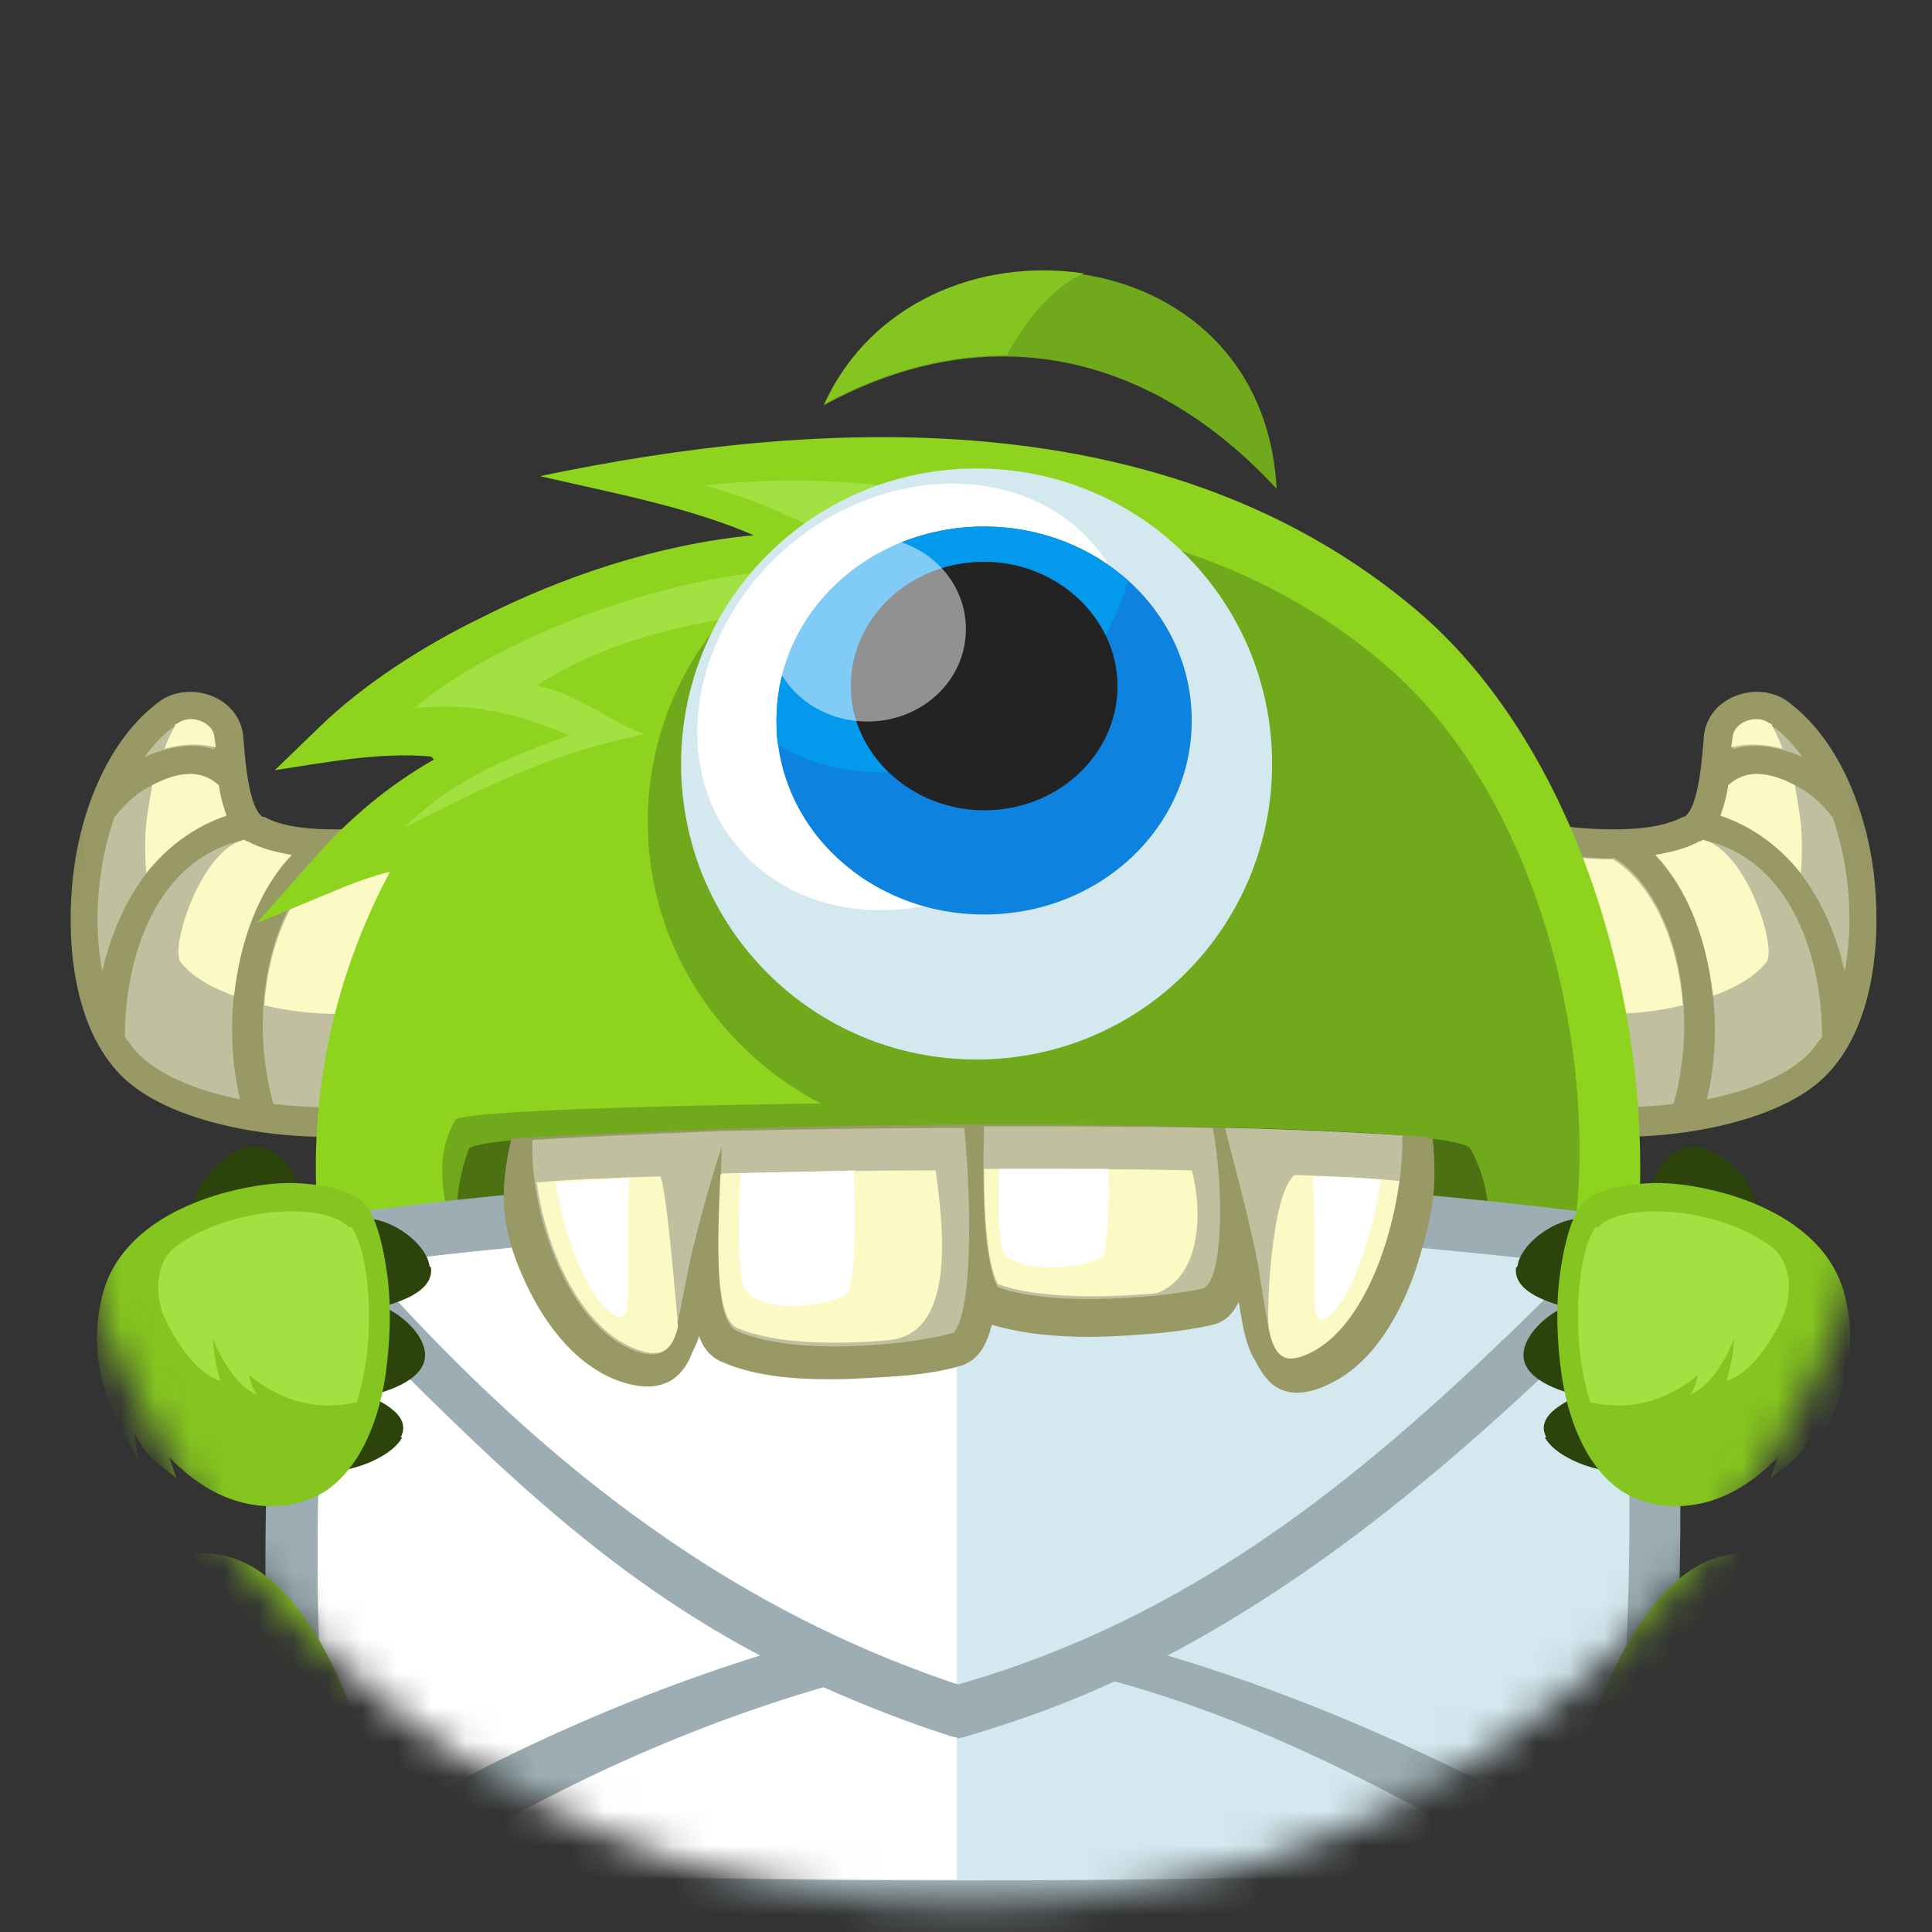 <svg width="56" height="56" viewBox="0 0 56 56" fill="none" xmlns="http://www.w3.org/2000/svg">
<rect x="0" y="0" width="56" height="56" fill="#333333" stroke="none"/>
<mask id="mask0" mask-type="alpha" maskUnits="userSpaceOnUse" x="0" y="0" width="56" height="56">
<circle cx="28.123" cy="28.123" r="27.172" fill="#C4C4C4"/>
</mask>
<g mask="url(#mask0)">
<path d="M48.82 23.677C49.26 23.413 49.348 21.788 49.392 21.305C49.524 20.207 50.885 19.724 51.764 20.294C53.302 21.393 54.092 23.502 54.311 25.302C54.531 27.147 54.355 29.607 53.038 31.056C51.632 32.638 48.074 33.121 45.966 32.901C45.395 32.857 44.868 32.725 44.34 32.638L43.33 23.589L44.429 23.809C45.527 24.028 47.767 24.248 48.778 23.677H48.82Z" fill="#999966"/>
<path d="M52.243 21.939C51.98 21.587 51.672 21.236 51.321 21.017C50.97 20.753 50.311 20.973 50.266 21.412L50.223 21.719C50.882 21.5 51.629 21.675 52.243 21.939ZM53.474 28.133C53.737 26.727 53.605 25.101 53.122 23.696C52.771 23.257 52.419 22.906 51.76 22.642C50.925 22.29 50.486 22.422 50.092 22.774C50.048 23.125 49.959 23.389 49.872 23.652C52.156 24.399 53.123 26.595 53.474 28.176V28.133H53.474ZM46.797 24.882C46.006 24.882 45.172 24.794 44.337 24.618L45.127 31.91C46.183 32.13 47.411 32.13 48.509 31.998C49.3 29.187 48.509 25.892 46.753 24.838L46.797 24.882ZM49.257 24.399C48.95 24.574 48.509 24.706 47.983 24.794C49.564 26.463 50.047 29.494 49.475 31.866C50.793 31.603 51.891 31.119 52.462 30.504C52.594 30.372 52.682 30.197 52.814 30.065C52.814 27.561 51.804 24.882 49.388 24.355C49.343 24.399 49.343 24.399 49.299 24.399H49.257Z" fill="#C0C0A0"/>
<path d="M48.818 29.128C47.763 29.392 46.622 29.436 45.786 29.348C45.435 29.304 45.127 29.26 44.82 29.172L44.293 24.648C45.127 24.823 45.963 24.911 46.753 24.911C47.895 25.614 48.643 27.283 48.775 29.128H48.818ZM52.025 22.759C52.067 23.023 52.112 23.286 52.156 23.549C52.244 24.077 52.244 24.692 52.2 25.307C51.628 24.604 50.882 23.989 49.872 23.638C49.959 23.374 50.048 23.11 50.092 22.759C50.442 22.451 50.925 22.276 51.76 22.628C51.849 22.671 51.936 22.715 52.025 22.759ZM51.365 21.046C51.498 21.266 51.584 21.485 51.673 21.705C51.19 21.573 50.707 21.529 50.179 21.661L50.223 21.354C50.266 20.914 50.925 20.694 51.278 20.958L51.366 21.002V21.046H51.365ZM49.257 24.385C48.95 24.56 48.509 24.692 47.983 24.779C48.95 25.79 49.475 27.283 49.652 28.865C50.266 28.645 50.838 28.338 51.19 27.899C51.541 27.547 50.618 24.604 49.345 24.341C49.3 24.385 49.3 24.385 49.257 24.385Z" fill="#FBFAC4"/>
<path d="M7.618 23.677C7.178 23.413 7.091 21.788 7.046 21.305C6.914 20.207 5.552 19.724 4.674 20.294C3.136 21.393 2.346 23.502 2.127 25.302C1.907 27.147 2.083 29.607 3.4 31.056C4.806 32.638 8.364 33.121 10.472 32.901C11.043 32.857 11.57 32.725 12.098 32.638L13.108 23.589L12.009 23.809C10.911 24.028 8.671 24.248 7.66 23.677H7.618Z" fill="#999966"/>
<path d="M4.191 21.939C4.454 21.587 4.762 21.236 5.113 21.017C5.465 20.753 6.123 20.973 6.168 21.412L6.211 21.719C5.552 21.5 4.805 21.675 4.191 21.939ZM2.96 28.133C2.697 26.727 2.829 25.101 3.312 23.696C3.663 23.257 4.015 22.906 4.674 22.642C5.509 22.29 5.948 22.422 6.342 22.774C6.386 23.125 6.475 23.389 6.562 23.652C4.278 24.399 3.312 26.595 2.96 28.176V28.133H2.96ZM9.638 24.882C10.428 24.882 11.263 24.794 12.097 24.618L11.307 31.91C10.251 32.13 9.022 32.13 7.924 31.998C7.134 29.187 7.924 25.892 9.681 24.838L9.638 24.882ZM7.178 24.399C7.485 24.574 7.925 24.706 8.451 24.794C6.87 26.463 6.387 29.494 6.959 31.866C5.641 31.603 4.543 31.119 3.971 30.504C3.839 30.372 3.752 30.197 3.62 30.065C3.62 27.561 4.63 24.882 7.046 24.355C7.09 24.399 7.09 24.399 7.135 24.399H7.178Z" fill="#C0C0A0"/>
<path d="M7.619 29.128C8.673 29.392 9.815 29.436 10.65 29.348C11.001 29.304 11.308 29.26 11.616 29.172L12.143 24.648C11.308 24.823 10.474 24.911 9.683 24.911C8.541 25.614 7.794 27.283 7.662 29.128H7.619ZM4.412 22.759C4.369 23.023 4.325 23.286 4.28 23.549C4.193 24.077 4.193 24.692 4.237 25.307C4.808 24.604 5.554 23.989 6.564 23.638C6.477 23.374 6.389 23.11 6.344 22.759C5.994 22.451 5.511 22.276 4.676 22.628C4.588 22.671 4.5 22.715 4.412 22.759ZM5.071 21.046C4.939 21.266 4.852 21.485 4.763 21.705C5.246 21.573 5.73 21.529 6.257 21.661L6.213 21.354C6.17 20.914 5.511 20.694 5.159 20.958L5.07 21.002V21.046H5.071ZM7.179 24.385C7.487 24.56 7.927 24.692 8.453 24.779C7.487 25.79 6.96 27.283 6.784 28.865C6.17 28.645 5.598 28.338 5.246 27.899C4.895 27.547 5.818 24.604 7.091 24.341C7.135 24.385 7.135 24.385 7.179 24.385Z" fill="#FBFAC4"/>
<path d="M12.491 21.927C10.954 21.795 9.46 22.103 7.967 22.323L9.285 21.048C10.559 19.819 12.272 18.72 13.898 17.93C16.313 16.7 19.081 15.778 21.848 15.514C19.914 14.679 17.718 14.284 15.655 13.801C23.606 12.132 33.795 11.517 41.087 17.71C45.261 21.268 47.544 27.857 47.544 33.831C47.544 56.365 9.154 56.365 9.154 33.831C9.154 30.8 9.9 27.901 11.306 25.265C10.78 25.397 10.296 25.573 9.768 25.793L7.441 26.759L9.109 24.87C10.12 23.728 11.262 22.762 12.58 22.015L12.491 21.927Z" fill="#8ED41E"/>
<path d="M29.711 14.985C33.445 15.424 37.09 16.654 40.12 19.245C43.81 22.364 45.787 28.162 45.787 33.389C45.787 42.964 37.88 47.929 29.711 48.192V14.985H29.711Z" fill="#70A91B"/>
<path d="M15.566 19.869C18.465 17.936 23.209 17.321 28.92 17.629C27.91 16.443 26.987 15.696 25.626 15.037C28.217 14.949 30.281 15.52 35.42 17.277C30.985 14.685 25.539 13.5 20.442 14.071C22.287 14.598 24.044 15.432 25.669 16.53C20.442 15.96 14.424 18.463 12.008 20.528C13.59 20.352 14.995 20.659 16.489 21.318C14.381 22.065 13.019 22.724 11.7 23.998C13.984 22.855 15.786 21.889 18.685 21.274C17.543 20.879 16.928 20.176 15.566 19.869Z" fill="#A1E141"/>
<path d="M28.306 14.545C33.578 14.545 37.838 18.674 37.838 23.814C37.838 28.909 33.578 33.082 28.306 33.082C23.036 33.082 18.776 28.953 18.776 23.814C18.775 18.718 23.036 14.545 28.306 14.545Z" fill="#70A91B"/>
<path d="M13.197 32.462C13.504 31.89 42.407 31.671 42.978 32.462C43.988 33.779 43.418 35.053 42.978 36.151H13.197C12.933 34.965 12.494 33.692 13.197 32.462Z" fill="#70A91B"/>
<path d="M13.592 33.302C13.899 32.555 42.055 32.248 42.626 33.302C43.592 35.102 43.021 36.859 42.626 38.353H13.592C13.328 36.728 12.933 35.015 13.592 33.302Z" fill="#4B7113"/>
<path d="M37.004 14.169C36.608 6.658 26.505 5.867 23.87 11.753C28.526 9.205 33.269 10.128 37.004 14.169Z" fill="#70A91B"/>
<path d="M31.38 7.921C28.438 7.481 25.231 8.756 23.914 11.698C25.67 10.732 27.472 10.293 29.184 10.293C29.536 9.634 30.371 8.36 31.425 7.921H31.38Z" fill="#85C51F"/>
<path d="M28.306 13.579C33.05 13.579 36.872 17.4 36.872 22.144C36.872 26.888 33.05 30.71 28.306 30.71C23.564 30.71 19.742 26.888 19.742 22.144C19.742 17.4 23.563 13.579 28.306 13.579Z" fill="#D3E8EF"/>
<path d="M22.904 15.786C25.759 13.414 29.757 13.414 31.777 15.874C33.797 18.29 33.095 22.199 30.239 24.615C27.384 26.987 23.387 26.987 21.366 24.527C19.346 22.111 20.049 18.202 22.904 15.786Z" fill="white"/>
<path d="M28.525 15.262C31.863 15.262 34.543 17.766 34.543 20.884C34.543 24.003 31.862 26.507 28.525 26.507C25.188 26.507 22.507 24.003 22.507 20.884C22.507 17.766 25.187 15.262 28.525 15.262Z" fill="#0D82DF"/>
<path d="M28.525 15.262C30.15 15.262 31.644 15.877 32.698 16.843C32.303 18.205 31.468 19.567 30.238 20.621C27.866 22.597 24.704 22.905 22.551 21.587C22.507 21.367 22.507 21.148 22.507 20.884C22.507 17.766 25.187 15.262 28.525 15.262Z" fill="#0399ED"/>
<path d="M28.526 16.283C30.634 16.283 32.391 17.909 32.391 19.885C32.391 21.862 30.678 23.487 28.526 23.487C26.418 23.487 24.661 21.862 24.661 19.885C24.661 17.909 26.373 16.283 28.526 16.283Z" fill="#232323"/>
<path d="M25.142 15.555C26.724 15.555 27.997 16.741 27.997 18.234C27.997 19.728 26.724 20.914 25.142 20.914C23.561 20.914 22.288 19.728 22.288 18.234C22.288 16.741 23.561 15.555 25.142 15.555Z" fill="white" fill-opacity="0.5"/>
<path d="M8.32 35.416C21.586 33.439 34.896 33.615 48.161 35.416C49.128 42.355 48.6 48.945 48.161 55.577C34.896 56.104 21.586 56.193 8.32 55.577C7.529 48.857 7.442 42.136 8.32 35.416Z" fill="#9CAEB3"/>
<path d="M12.141 54.225C22.903 54.62 33.621 54.577 44.382 54.225C40.517 52.029 36.651 49.922 32.303 48.735C30.896 49.394 29.404 49.922 27.91 50.36C27.691 50.404 27.691 50.404 27.471 50.36C26.241 49.965 25.011 49.482 23.825 48.955C19.608 50.184 15.786 51.986 12.097 54.27L12.141 54.225ZM9.593 37.709C9.022 43.025 9.11 48.383 9.682 53.698C13.547 51.283 17.676 49.35 22.024 47.988C17.017 45.353 13.502 41.575 9.593 37.709ZM45.787 36.656C34.06 35.249 22.288 35.117 10.56 36.656C15.392 42.057 20.708 46.495 27.779 48.822C35.29 46.671 40.473 41.97 45.787 36.656ZM46.798 53.698C47.15 48.383 47.501 43.069 46.93 37.754C42.977 41.663 38.76 45.397 33.84 47.987C38.409 49.349 42.67 51.371 46.843 53.698H46.798V53.698Z" fill="#D3E8EF"/>
<path d="M12.141 54.22C17.324 54.395 22.506 54.483 27.735 54.483V50.355C27.691 50.355 27.647 50.355 27.515 50.31C26.285 49.916 25.056 49.432 23.869 48.905C19.652 50.135 15.831 51.935 12.141 54.22ZM9.593 37.703C9.022 43.019 9.11 48.377 9.682 53.692C13.547 51.277 17.676 49.344 22.024 47.983C17.017 45.347 13.502 41.569 9.593 37.703ZM27.735 35.551C21.98 35.551 16.27 35.902 10.56 36.65C15.348 42.053 20.708 46.445 27.735 48.816V35.551Z" fill="white"/>
<path d="M20.268 38.706C20.225 38.881 20.137 39.058 20.05 39.233C19.961 39.496 19.785 39.759 19.566 39.935C19.039 40.33 18.381 40.199 17.808 39.979C16.535 39.452 15.657 38.178 15.129 36.948C14.514 35.541 14.47 34.532 14.821 32.995C23.694 32.512 32.787 32.424 41.396 32.951V32.995H41.529C41.661 34.488 41.529 35.103 41.178 36.334C40.782 37.739 39.947 39.452 38.542 40.11C38.014 40.375 37.4 40.506 36.916 40.154C36.697 39.979 36.522 39.715 36.389 39.452C36.082 38.969 35.995 38.267 35.907 37.739C35.731 38.09 35.511 38.31 35.16 38.397C34.589 38.529 33.93 38.616 33.359 38.661C32.788 38.705 32.174 38.75 31.558 38.75C30.635 38.75 29.625 38.661 28.747 38.398C28.616 38.926 28.396 39.407 27.869 39.583C27.298 39.759 26.595 39.847 25.98 39.892C25.321 39.935 24.662 39.979 24.047 39.979C23.037 39.979 21.895 39.892 20.973 39.496C20.621 39.364 20.4 39.101 20.27 38.75V38.706H20.268Z" fill="#999966"/>
<path d="M35.157 32.694C35.509 34.67 35.42 37.218 34.849 37.35C33.971 37.57 30.588 37.922 28.92 37.307C28.48 36.472 28.48 34.364 28.524 32.651C30.808 32.65 33.092 32.65 35.157 32.694ZM20.969 33.089C20.662 34.012 20.354 35.066 20.047 36.34C19.871 37.131 19.739 37.922 19.607 38.492C19.431 39.282 19.036 39.415 18.289 39.107C16.356 38.273 15.347 35.023 15.434 33.045C16.752 32.957 18.729 32.87 20.968 32.782C23.121 32.738 25.537 32.694 27.953 32.694C28.172 35.11 28.172 38.009 27.646 38.623C26.722 38.932 23.121 39.371 21.363 38.58C20.572 38.229 20.88 35.286 20.924 33.134L20.969 33.089ZM35.509 32.694C35.771 33.748 36.079 34.846 36.386 36.252C36.562 37.13 36.651 37.966 36.782 38.536C36.958 39.414 37.309 39.546 38.011 39.195C39.725 38.316 40.692 35.065 40.647 32.914C39.374 32.826 37.573 32.738 35.509 32.694Z" fill="#C0C0A0"/>
<path d="M28.525 33.881C30.59 33.881 32.655 33.881 34.543 33.925C34.851 35.023 34.851 37 33.532 37.483C32.127 37.615 30.106 37.658 28.921 37.219C28.614 36.604 28.525 35.242 28.525 33.881ZM20.926 34.013C22.815 33.969 24.968 33.925 27.12 33.925C27.338 35.506 27.734 38.669 25.758 38.844C24.308 38.976 22.508 38.976 21.365 38.493C20.707 38.186 20.794 35.99 20.882 34.057L20.926 34.013ZM15.524 34.276C16.446 34.188 17.675 34.144 19.124 34.1C19.3 34.1 19.652 38.449 19.652 38.449C19.476 39.24 19.081 39.372 18.334 39.064C16.796 38.406 15.83 36.208 15.566 34.32L15.524 34.276ZM36.783 38.537C36.959 39.415 37.311 39.547 38.013 39.196C39.419 38.493 40.297 36.209 40.561 34.233C39.727 34.144 38.717 34.101 37.529 34.057C36.827 34.584 36.695 38.23 36.783 38.537Z" fill="#FBFAC4"/>
<path d="M24.748 33.969C24.837 35.683 24.748 37.395 24.529 37.526C24.091 37.791 22.465 38.142 21.675 37.483C21.366 37.264 21.41 35.594 21.455 34.013C22.509 33.969 23.607 33.969 24.793 33.925L24.748 33.969ZM32.128 33.925C32.172 35.199 32.084 36.385 31.908 36.472C31.513 36.691 29.975 36.956 29.185 36.428C28.922 36.253 28.921 35.066 28.965 33.881H32.129V33.925H32.128ZM18.247 34.144C18.203 34.627 18.203 35.199 18.203 35.77V37.526C18.203 38.186 18.028 38.317 17.676 38.01C16.974 37.483 16.358 35.814 16.095 34.276C16.71 34.232 17.457 34.188 18.247 34.144ZM40.034 34.188C39.462 34.144 38.804 34.1 38.057 34.1C38.057 34.583 38.102 35.11 38.102 35.682V37.571C38.102 38.274 38.233 38.406 38.585 38.098C39.2 37.526 39.771 35.858 40.034 34.188Z" fill="white"/>
<path d="M10.957 54.575C10.473 56.772 8.276 58.221 6.081 58.133C3.05 58.001 -1.65 54.663 -1.562 51.369C-1.519 49.524 -0.157 47.854 1.249 46.801C2.611 45.745 4.894 44.648 6.652 45.131C8.409 45.615 9.638 48.031 10.21 49.611C10.736 50.973 11.264 53.127 10.912 54.576H10.957V54.575Z" fill="#85C51F"/>
<path d="M10.209 54.353C10.252 54.089 10.297 53.825 10.297 53.518C9.726 51.102 8.364 48.335 6.827 47.896C4.455 47.192 -0.333 50.356 -0.07 53.606C1.248 55.627 4.06 57.296 6.08 57.383C7.924 57.471 9.813 56.241 10.209 54.396V54.353H10.209Z" fill="#70A91B"/>
<path d="M8.013 51.893C8.627 50.663 7.619 48.511 6.08 48.686C4.455 48.906 0.941 51.322 0.941 53.211C0.941 54.397 2.566 55.232 4.279 54.749C5.553 54.397 7.53 52.904 8.013 51.893ZM9.375 54.968C9.682 54.221 9.243 52.904 8.364 53.035C7.442 53.211 5.245 54.792 5.334 55.67C5.377 56.374 6.607 56.989 7.574 56.637C8.276 56.374 9.111 55.583 9.375 54.968Z" fill="#5D8D17"/>
<path d="M5.597 46.167C5.641 46.958 4.104 47.659 3.489 47.089C2.962 46.078 3.095 44.849 3.533 44.585C4.016 44.322 5.203 44.805 5.597 46.167Z" fill="#2C440C"/>
<path d="M2.611 47.625C2.785 48.502 1.6 49.25 1.028 48.855C0.282 48.108 0.019 46.79 0.369 46.483C0.721 46.175 1.995 46.659 2.611 47.625Z" fill="#2C440C"/>
<path d="M11.614 41.663C11.966 41.004 11 40.563 10.209 40.256C9.417 39.993 9.023 39.993 8.716 40.652C8.364 41.311 8.188 42.321 9.023 42.584C9.813 42.848 11.307 42.321 11.659 41.662H11.614V41.663Z" fill="#2C440C"/>
<path d="M12.317 39.191C12.405 39.938 11.35 40.333 10.473 40.509C9.638 40.685 9.286 40.596 9.199 39.85C9.11 39.102 9.331 37.917 10.209 37.742C11.043 37.566 12.229 38.444 12.317 39.191Z" fill="#2C440C"/>
<path d="M12.492 36.745C12.582 37.448 11.526 37.801 10.649 37.976C9.814 38.151 9.462 38.064 9.375 37.317C9.286 36.614 9.506 35.516 10.341 35.34C11.176 35.164 12.361 35.999 12.45 36.701L12.492 36.745Z" fill="#2C440C"/>
<path d="M5.598 35.118C5.73 35.69 6.828 35.557 7.663 35.383C8.497 35.163 8.805 34.987 8.629 34.416C8.497 33.845 7.97 33.054 7.137 33.274C6.302 33.493 5.467 34.548 5.598 35.163V35.118Z" fill="#2C440C"/>
<path d="M4.851 42.093L5.114 42.84L4.543 42.401C4.279 42.181 4.06 41.873 3.884 41.522C3.927 41.873 3.972 42.094 4.06 42.401C3.226 41.039 2.478 39.546 2.961 37.569C3.401 35.768 5.202 34.933 6.476 34.582C7.267 34.363 8.144 34.231 8.935 34.319C9.418 34.363 10.253 34.494 10.604 34.933C10.956 35.374 11.132 36.295 11.219 36.91C11.351 37.877 11.308 38.887 11.176 39.853C11.044 40.731 10.781 41.566 10.341 42.269C9.99 42.796 9.594 43.191 9.068 43.412C8.452 43.675 7.837 43.719 7.178 43.587C6.3 43.412 5.509 42.884 4.806 42.137L4.851 42.093Z" fill="#85C51F"/>
<path d="M10.165 35.545C10.693 36.161 10.956 38.753 10.341 40.641C10.165 40.686 9.945 40.729 9.727 40.729C8.76 40.818 7.837 40.379 7.222 39.851C7.266 40.115 7.354 40.29 7.442 40.422C6.915 40.204 6.476 39.544 6.168 38.797C6.211 39.412 6.3 39.676 6.387 40.028C5.728 39.808 5.202 39.061 4.806 38.271C4.454 37.568 4.498 36.557 5.113 36.119C6.738 34.932 9.506 34.844 10.12 35.591L10.165 35.545Z" fill="#A1E141"/>
<path d="M45.524 54.575C46.007 56.772 48.203 58.221 50.4 58.133C53.43 58.001 58.13 54.663 58.042 51.369C57.999 49.524 56.636 47.854 55.231 46.801C53.87 45.745 51.585 44.648 49.828 45.131C48.072 45.615 46.842 48.031 46.27 49.611C45.743 50.973 45.216 53.127 45.568 54.576H45.524V54.575Z" fill="#85C51F"/>
<path d="M46.228 54.353C46.184 54.089 46.139 53.825 46.139 53.518C46.71 51.102 48.072 48.335 49.61 47.896C51.981 47.192 56.768 50.356 56.506 53.606C55.188 55.627 52.376 57.296 50.356 57.383C48.511 57.471 46.622 56.241 46.227 54.396V54.353H46.228Z" fill="#70A91B"/>
<path d="M48.466 51.893C47.85 50.663 48.861 48.511 50.399 48.686C52.025 48.906 55.538 51.322 55.538 53.211C55.538 54.397 53.913 55.232 52.2 54.749C50.926 54.397 48.95 52.904 48.466 51.893ZM47.105 54.968C46.797 54.221 47.236 52.904 48.115 53.035C49.037 53.211 51.233 54.792 51.146 55.67C51.102 56.374 49.872 56.989 48.905 56.637C48.202 56.374 47.368 55.583 47.105 54.968Z" fill="#5D8D17"/>
<path d="M50.838 46.167C50.794 46.958 52.332 47.659 52.946 47.089C53.474 46.078 53.341 44.849 52.903 44.585C52.419 44.322 51.233 44.805 50.838 46.167Z" fill="#2C440C"/>
<path d="M53.825 47.625C53.65 48.502 54.835 49.25 55.407 48.855C56.153 48.108 56.416 46.79 56.066 46.483C55.714 46.175 54.44 46.659 53.825 47.625Z" fill="#2C440C"/>
<path d="M44.822 41.663C44.47 41.004 45.437 40.563 46.228 40.256C47.019 39.993 47.413 39.993 47.721 40.652C48.072 41.311 48.248 42.321 47.413 42.584C46.623 42.848 45.129 42.321 44.778 41.662H44.822V41.663Z" fill="#2C440C"/>
<path d="M44.163 39.191C44.075 39.938 45.129 40.333 46.008 40.509C46.843 40.685 47.194 40.596 47.282 39.85C47.37 39.102 47.151 37.917 46.271 37.742C45.437 37.566 44.251 38.444 44.163 39.191Z" fill="#2C440C"/>
<path d="M43.943 36.745C43.854 37.448 44.91 37.801 45.787 37.976C46.622 38.151 46.974 38.064 47.061 37.317C47.15 36.614 46.93 35.516 46.094 35.34C45.26 35.164 44.074 35.999 43.986 36.701L43.943 36.745Z" fill="#2C440C"/>
<path d="M50.884 35.118C50.752 35.69 49.654 35.557 48.819 35.383C47.986 35.163 47.677 34.987 47.853 34.416C47.986 33.845 48.511 33.054 49.346 33.274C50.181 33.493 51.015 34.548 50.884 35.163V35.118Z" fill="#2C440C"/>
<path d="M51.587 42.093L51.324 42.84L51.894 42.401C52.159 42.181 52.378 41.873 52.553 41.522C52.51 41.873 52.466 42.094 52.378 42.401C53.212 41.039 53.96 39.546 53.477 37.569C53.037 35.768 51.235 34.933 49.962 34.582C49.171 34.363 48.294 34.231 47.503 34.319C47.02 34.363 46.185 34.494 45.834 34.933C45.482 35.374 45.306 36.295 45.219 36.91C45.087 37.877 45.13 38.887 45.263 39.853C45.394 40.731 45.657 41.566 46.097 42.269C46.448 42.796 46.844 43.191 47.37 43.412C47.986 43.675 48.601 43.719 49.26 43.587C50.137 43.412 50.928 42.884 51.632 42.137L51.587 42.093Z" fill="#85C51F"/>
<path d="M46.271 35.545C45.744 36.161 45.48 38.753 46.096 40.641C46.271 40.686 46.491 40.729 46.71 40.729C47.677 40.818 48.6 40.379 49.215 39.851C49.17 40.115 49.083 40.29 48.995 40.422C49.522 40.204 49.961 39.544 50.268 38.797C50.225 39.412 50.136 39.676 50.049 40.028C50.709 39.808 51.235 39.061 51.631 38.271C51.982 37.568 51.938 36.557 51.324 36.119C49.699 34.932 46.931 34.844 46.316 35.591L46.271 35.545Z" fill="#A1E141"/>
</g>
</svg>
